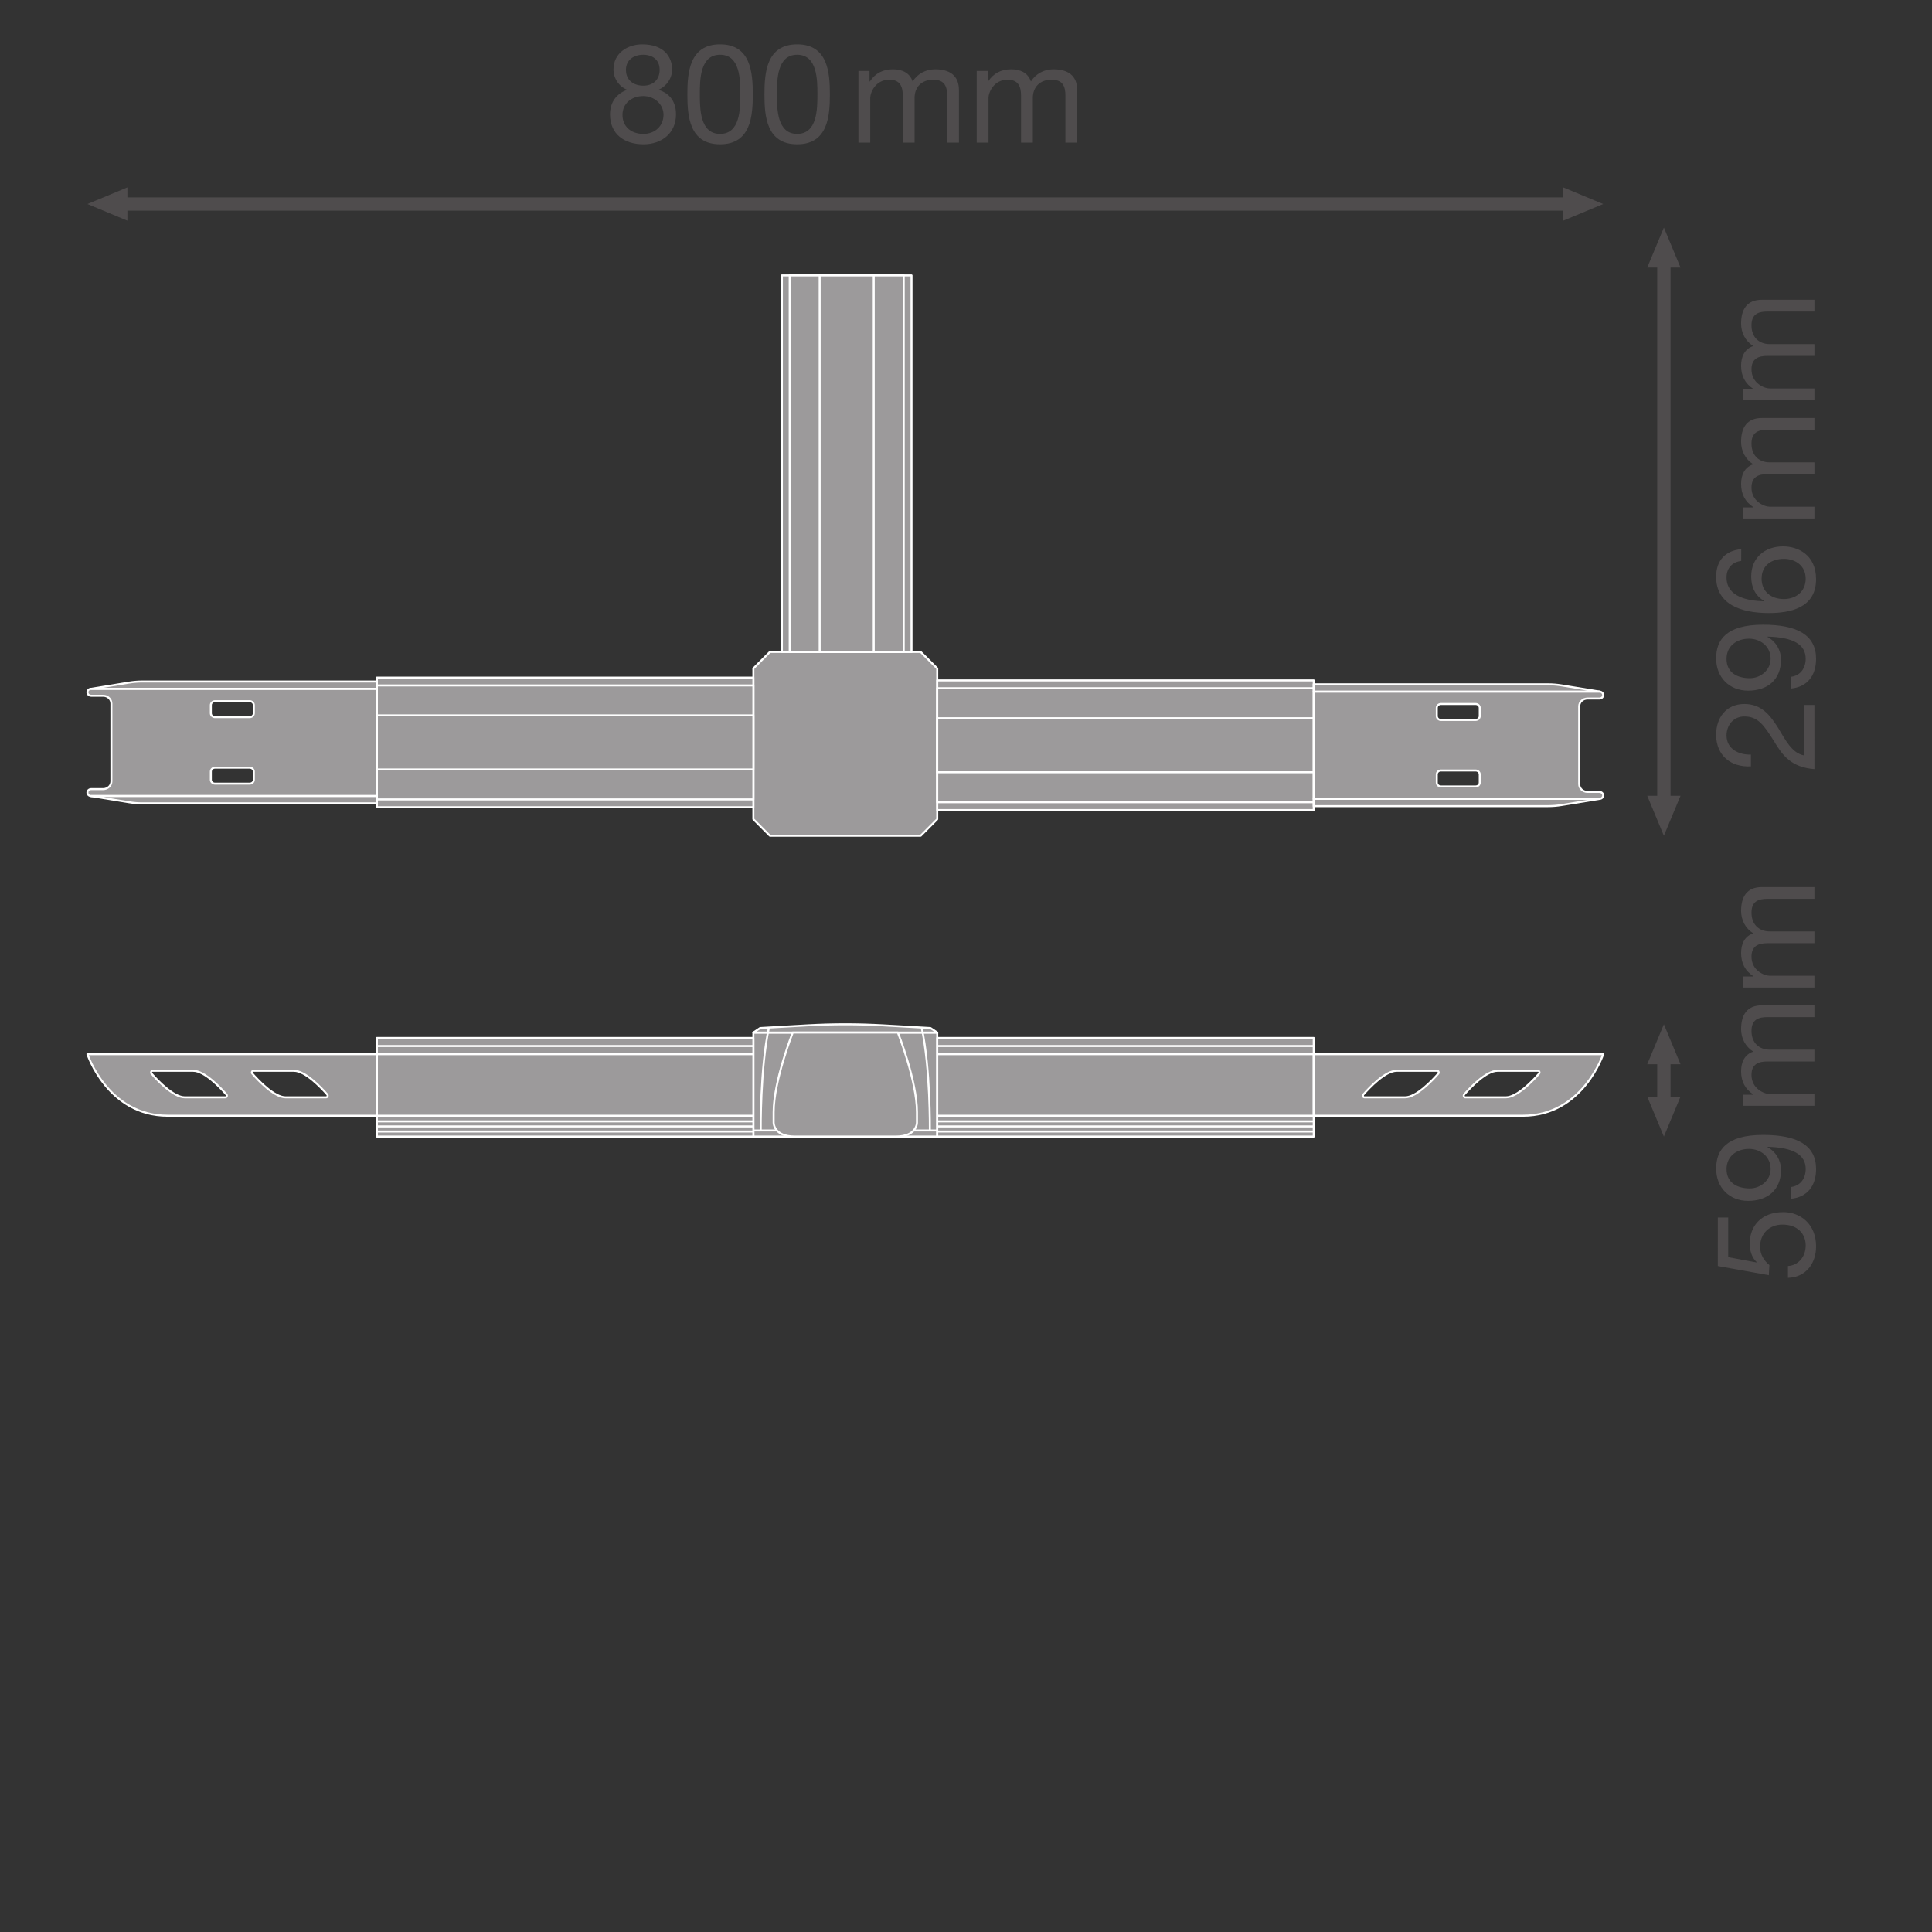 <?xml version="1.0" encoding="UTF-8" standalone="no"?>
<!-- Created with Inkscape (http://www.inkscape.org/) -->

<svg
   version="1.1"
   id="svg2722"
   xml:space="preserve"
   width="548.031"
   height="548.031"
   viewBox="0 0 548.031 548.031"
   xmlns="http://www.w3.org/2000/svg"
   xmlns:svg="http://www.w3.org/2000/svg"><rect x="0" y="0" width="548.031" height="548.031" fill="#333333" stroke="none"/><defs
     id="defs2726"><clipPath
       clipPathUnits="userSpaceOnUse"
       id="clipPath2750"><path
         d="M 0,411.023 H 411.023 V 0 H 0 Z"
         id="path2748" /></clipPath><clipPath
       clipPathUnits="userSpaceOnUse"
       id="clipPath2950"><path
         d="M 0,411.023 H 411.023 V 0 H 0 Z"
         id="path2948" /></clipPath></defs><g
     id="g2728"
     transform="matrix(1.333,0,0,-1.333,0,548.031)"><g
       id="g2730"
       transform="translate(160.316,268.879)"><path
         d="M 0,0 V -32.076 L 3.524,-35.6 H 35.6 l 3.524,3.524 V 0 L 35.6,3.524 H 3.524 Z"
         style="fill:#9c9a9b;fill-opacity:1;fill-rule:nonzero;stroke:none"
         id="path2732" /></g><g
       id="g2734"
       transform="translate(160.316,268.879)"><path
         d="M 0,0 V -32.076 L 3.524,-35.6 H 35.6 l 3.524,3.524 V 0 L 35.6,3.524 H 3.524 Z"
         style="fill:none;stroke:#ffffff;stroke-width:0.425;stroke-linecap:butt;stroke-linejoin:round;stroke-miterlimit:10;stroke-dasharray:none;stroke-opacity:1"
         id="path2736" /></g><path
       d="M 279.557,238.748 H 199.44 v 27.59 h 80.117 z"
       style="fill:#9c9a9b;fill-opacity:1;fill-rule:nonzero;stroke:#ffffff;stroke-width:0.425;stroke-linecap:butt;stroke-linejoin:round;stroke-miterlimit:10;stroke-dasharray:none;stroke-opacity:1"
       id="path2738" /><path
       d="M 279.557,240.414 H 199.44 v 24.259 h 80.117 z"
       style="fill:#9c9a9b;fill-opacity:1;fill-rule:nonzero;stroke:#ffffff;stroke-width:0.425;stroke-linecap:butt;stroke-linejoin:round;stroke-miterlimit:10;stroke-dasharray:none;stroke-opacity:1"
       id="path2740" /><path
       d="M 279.557,246.79 H 199.44 v 11.506 h 80.117 z"
       style="fill:#9c9a9b;fill-opacity:1;fill-rule:nonzero;stroke:#ffffff;stroke-width:0.425;stroke-linecap:butt;stroke-linejoin:round;stroke-miterlimit:10;stroke-dasharray:none;stroke-opacity:1"
       id="path2742" /><g
       id="g2744"><g
         id="g2746"
         clip-path="url(#clipPath2750)"><g
           id="g2752"
           transform="translate(314.887,258.749)"><path
             d="m 0,0 c 0,-0.458 -0.394,-0.829 -0.881,-0.829 h -7.381 c -0.487,0 -0.881,0.371 -0.881,0.829 v 1.738 c 0,0.458 0.394,0.829 0.881,0.829 h 7.381 C -0.394,2.567 0,2.196 0,1.738 Z m 0,-14.15 c 0,-0.458 -0.394,-0.829 -0.881,-0.829 h -7.381 c -0.487,0 -0.881,0.371 -0.881,0.829 v 1.738 c 0,0.458 0.394,0.829 0.881,0.829 h 7.381 c 0.487,0 0.881,-0.371 0.881,-0.829 z m 25.481,-1.991 h -2.556 c -0.973,0 -1.762,0.742 -1.762,1.658 V 2.071 c 0,0.916 0.789,1.658 1.762,1.658 h 2.556 c 0.434,0 0.785,0.331 0.785,0.739 0,0.408 -0.351,0.739 -0.785,0.739 h -60.81 v -22.826 h 60.81 c 0.434,0 0.785,0.331 0.785,0.739 0,0.408 -0.351,0.739 -0.785,0.739"
             style="fill:#9c9a9b;fill-opacity:1;fill-rule:nonzero;stroke:none"
             id="path2754" /></g><g
           id="g2756"
           transform="translate(314.887,258.749)"><path
             d="m 0,0 c 0,-0.458 -0.394,-0.829 -0.881,-0.829 h -7.381 c -0.487,0 -0.881,0.371 -0.881,0.829 v 1.738 c 0,0.458 0.394,0.829 0.881,0.829 h 7.381 C -0.394,2.567 0,2.196 0,1.738 Z m 0,-14.15 c 0,-0.458 -0.394,-0.829 -0.881,-0.829 h -7.381 c -0.487,0 -0.881,0.371 -0.881,0.829 v 1.738 c 0,0.458 0.394,0.829 0.881,0.829 h 7.381 c 0.487,0 0.881,-0.371 0.881,-0.829 z m 25.481,-1.991 h -2.556 c -0.973,0 -1.762,0.742 -1.762,1.658 V 2.071 c 0,0.916 0.789,1.658 1.762,1.658 h 2.556 c 0.434,0 0.785,0.331 0.785,0.739 0,0.408 -0.351,0.739 -0.785,0.739 h -60.81 v -22.826 h 60.81 c 0.434,0 0.785,0.331 0.785,0.739 0,0.408 -0.351,0.739 -0.785,0.739 z"
             style="fill:none;stroke:#ffffff;stroke-width:0.425;stroke-linecap:butt;stroke-linejoin:round;stroke-miterlimit:10;stroke-dasharray:none;stroke-opacity:1"
             id="path2758" /></g><g
           id="g2760"
           transform="translate(340.367,241.13)"><path
             d="m 0,0 -8.092,-1.319 c -0.937,-0.153 -1.886,-0.23 -2.835,-0.23 H -60.81 V 0 Z"
             style="fill:#9c9a9b;fill-opacity:1;fill-rule:nonzero;stroke:none"
             id="path2762" /></g><g
           id="g2764"
           transform="translate(340.367,241.13)"><path
             d="m 0,0 -8.092,-1.319 c -0.937,-0.153 -1.886,-0.23 -2.835,-0.23 H -60.81 V 0 Z"
             style="fill:none;stroke:#ffffff;stroke-width:0.425;stroke-linecap:butt;stroke-linejoin:round;stroke-miterlimit:10;stroke-dasharray:none;stroke-opacity:1"
             id="path2766" /></g><g
           id="g2768"
           transform="translate(340.367,263.957)"><path
             d="m 0,0 -8.092,1.319 c -0.937,0.153 -1.885,0.23 -2.835,0.23 H -60.81 V 0 Z"
             style="fill:#9c9a9b;fill-opacity:1;fill-rule:nonzero;stroke:none"
             id="path2770" /></g><g
           id="g2772"
           transform="translate(340.367,263.957)"><path
             d="m 0,0 -8.092,1.319 c -0.937,0.153 -1.885,0.23 -2.835,0.23 H -60.81 V 0 Z"
             style="fill:none;stroke:#ffffff;stroke-width:0.425;stroke-linecap:butt;stroke-linejoin:round;stroke-miterlimit:10;stroke-dasharray:none;stroke-opacity:1"
             id="path2774" /></g><path
           d="m 80.198,266.934 h 80.117 v -27.59 H 80.198 Z"
           style="fill:#9c9a9b;fill-opacity:1;fill-rule:nonzero;stroke:#ffffff;stroke-width:0.425;stroke-linecap:butt;stroke-linejoin:round;stroke-miterlimit:10;stroke-dasharray:none;stroke-opacity:1"
           id="path2776" /><path
           d="m 80.198,265.268 h 80.117 V 241.009 H 80.198 Z"
           style="fill:#9c9a9b;fill-opacity:1;fill-rule:nonzero;stroke:#ffffff;stroke-width:0.425;stroke-linecap:butt;stroke-linejoin:round;stroke-miterlimit:10;stroke-dasharray:none;stroke-opacity:1"
           id="path2778" /><path
           d="m 80.198,258.892 h 80.117 V 247.386 H 80.198 Z"
           style="fill:#9c9a9b;fill-opacity:1;fill-rule:nonzero;stroke:#ffffff;stroke-width:0.425;stroke-linecap:butt;stroke-linejoin:round;stroke-miterlimit:10;stroke-dasharray:none;stroke-opacity:1"
           id="path2780" /><g
           id="g2782"
           transform="translate(44.869,246.933)"><path
             d="M 0,0 C 0,0.458 0.394,0.829 0.881,0.829 H 8.262 C 8.749,0.829 9.143,0.458 9.143,0 v -1.738 c 0,-0.458 -0.394,-0.829 -0.881,-0.829 H 0.881 C 0.394,-2.567 0,-2.196 0,-1.738 Z m 0,14.15 c 0,0.458 0.394,0.829 0.881,0.829 h 7.381 c 0.487,0 0.881,-0.371 0.881,-0.829 v -1.738 c 0,-0.458 -0.394,-0.829 -0.881,-0.829 H 0.881 C 0.394,11.583 0,11.954 0,12.412 Z m -25.481,1.991 h 2.556 c 0.973,0 1.762,-0.742 1.762,-1.658 V -2.071 c 0,-0.916 -0.789,-1.658 -1.762,-1.658 h -2.556 c -0.434,0 -0.785,-0.331 -0.785,-0.739 0,-0.408 0.351,-0.739 0.785,-0.739 h 60.81 v 22.826 h -60.81 c -0.434,0 -0.785,-0.331 -0.785,-0.739 0,-0.408 0.351,-0.739 0.785,-0.739"
             style="fill:#9c9a9b;fill-opacity:1;fill-rule:nonzero;stroke:none"
             id="path2784" /></g><g
           id="g2786"
           transform="translate(44.869,246.933)"><path
             d="M 0,0 C 0,0.458 0.394,0.829 0.881,0.829 H 8.262 C 8.749,0.829 9.143,0.458 9.143,0 v -1.738 c 0,-0.458 -0.394,-0.829 -0.881,-0.829 H 0.881 C 0.394,-2.567 0,-2.196 0,-1.738 Z m 0,14.15 c 0,0.458 0.394,0.829 0.881,0.829 h 7.381 c 0.487,0 0.881,-0.371 0.881,-0.829 v -1.738 c 0,-0.458 -0.394,-0.829 -0.881,-0.829 H 0.881 C 0.394,11.583 0,11.954 0,12.412 Z m -25.481,1.991 h 2.556 c 0.973,0 1.762,-0.742 1.762,-1.658 V -2.071 c 0,-0.916 -0.789,-1.658 -1.762,-1.658 h -2.556 c -0.434,0 -0.785,-0.331 -0.785,-0.739 0,-0.408 0.351,-0.739 0.785,-0.739 h 60.81 v 22.826 h -60.81 c -0.434,0 -0.785,-0.331 -0.785,-0.739 0,-0.408 0.351,-0.739 0.785,-0.739 z"
             style="fill:none;stroke:#ffffff;stroke-width:0.425;stroke-linecap:butt;stroke-linejoin:round;stroke-miterlimit:10;stroke-dasharray:none;stroke-opacity:1"
             id="path2788" /></g><g
           id="g2790"
           transform="translate(19.388,264.552)"><path
             d="m 0,0 8.092,1.319 c 0.937,0.153 1.885,0.23 2.835,0.23 H 60.81 V 0 Z"
             style="fill:#9c9a9b;fill-opacity:1;fill-rule:nonzero;stroke:none"
             id="path2792" /></g><g
           id="g2794"
           transform="translate(19.388,264.552)"><path
             d="m 0,0 8.092,1.319 c 0.937,0.153 1.885,0.23 2.835,0.23 H 60.81 V 0 Z"
             style="fill:none;stroke:#ffffff;stroke-width:0.425;stroke-linecap:butt;stroke-linejoin:round;stroke-miterlimit:10;stroke-dasharray:none;stroke-opacity:1"
             id="path2796" /></g><g
           id="g2798"
           transform="translate(19.388,241.725)"><path
             d="m 0,0 8.092,-1.319 c 0.937,-0.153 1.885,-0.23 2.835,-0.23 H 60.81 V 0 Z"
             style="fill:#9c9a9b;fill-opacity:1;fill-rule:nonzero;stroke:none"
             id="path2800" /></g><g
           id="g2802"
           transform="translate(19.388,241.725)"><path
             d="m 0,0 8.092,-1.319 c 0.937,-0.153 1.885,-0.23 2.835,-0.23 H 60.81 V 0 Z"
             style="fill:none;stroke:#ffffff;stroke-width:0.425;stroke-linecap:butt;stroke-linejoin:round;stroke-miterlimit:10;stroke-dasharray:none;stroke-opacity:1"
             id="path2804" /></g><path
           d="m 193.97,272.403 h -27.59 v 80.117 h 27.59 z"
           style="fill:#9c9a9b;fill-opacity:1;fill-rule:nonzero;stroke:#ffffff;stroke-width:0.425;stroke-linecap:butt;stroke-linejoin:round;stroke-miterlimit:10;stroke-dasharray:none;stroke-opacity:1"
           id="path2806" /><path
           d="m 192.305,272.403 h -24.259 v 80.117 h 24.259 z"
           style="fill:#9c9a9b;fill-opacity:1;fill-rule:nonzero;stroke:#ffffff;stroke-width:0.425;stroke-linecap:butt;stroke-linejoin:round;stroke-miterlimit:10;stroke-dasharray:none;stroke-opacity:1"
           id="path2808" /><path
           d="m 185.929,272.403 h -11.506 v 80.117 h 11.506 z"
           style="fill:#9c9a9b;fill-opacity:1;fill-rule:nonzero;stroke:#ffffff;stroke-width:0.425;stroke-linecap:butt;stroke-linejoin:round;stroke-miterlimit:10;stroke-dasharray:none;stroke-opacity:1"
           id="path2810" /><path
           d="M 199.44,191.404 H 160.316 V 169.267 H 199.44 Z"
           style="fill:#9c9a9b;fill-opacity:1;fill-rule:nonzero;stroke:#ffffff;stroke-width:0.425;stroke-linecap:butt;stroke-linejoin:round;stroke-miterlimit:10;stroke-dasharray:none;stroke-opacity:1"
           id="path2812" /><path
           d="m 199.44,169.267 h -39.124 v 1.3 h 39.124 z"
           style="fill:#9c9a9b;fill-opacity:1;fill-rule:nonzero;stroke:#ffffff;stroke-width:0.425;stroke-linecap:butt;stroke-linejoin:round;stroke-miterlimit:10;stroke-dasharray:none;stroke-opacity:1"
           id="path2814" /><g
           id="g2816"
           transform="translate(187.974,192.933)"><path
             d="m 0,0 10.028,-0.569 1.438,-0.959 h -39.124 l 1.437,0.959 L -16.192,0 C -10.8,0.306 -5.393,0.306 0,0"
             style="fill:#9c9a9b;fill-opacity:1;fill-rule:nonzero;stroke:none"
             id="path2818" /></g><g
           id="g2820"
           transform="translate(187.974,192.933)"><path
             d="m 0,0 10.028,-0.569 1.438,-0.959 h -39.124 l 1.437,0.959 L -16.192,0 C -10.8,0.306 -5.393,0.306 0,0 Z"
             style="fill:none;stroke:#ffffff;stroke-width:0.425;stroke-linecap:butt;stroke-linejoin:round;stroke-miterlimit:10;stroke-dasharray:none;stroke-opacity:1"
             id="path2822" /></g><g
           id="g2824"
           transform="translate(161.878,170.567)"><path
             d="M 0,0 C 0,0 -0.123,13.311 1.751,21.904"
             style="fill:none;stroke:#ffffff;stroke-width:0.425;stroke-linecap:butt;stroke-linejoin:round;stroke-miterlimit:10;stroke-dasharray:none;stroke-opacity:1"
             id="path2826" /></g><g
           id="g2828"
           transform="translate(197.877,170.567)"><path
             d="M 0,0 C 0,0 0.123,13.311 -1.751,21.904"
             style="fill:none;stroke:#ffffff;stroke-width:0.425;stroke-linecap:butt;stroke-linejoin:round;stroke-miterlimit:10;stroke-dasharray:none;stroke-opacity:1"
             id="path2830" /></g><g
           id="g2832"
           transform="translate(190.596,169.267)"><path
             d="m 0,0 c 4.625,0 4.531,3.019 4.531,3.019 v 2.165 c 0,6.708 -4.062,16.953 -4.062,16.953 h -22.375 c 0,0 -4.062,-10.245 -4.062,-16.953 V 3.019 c 0,0 -0.094,-3.019 4.531,-3.019 z"
             style="fill:#9c9a9b;fill-opacity:1;fill-rule:nonzero;stroke:none"
             id="path2834" /></g><g
           id="g2836"
           transform="translate(190.596,169.267)"><path
             d="m 0,0 c 4.625,0 4.531,3.019 4.531,3.019 v 2.165 c 0,6.708 -4.062,16.953 -4.062,16.953 h -22.375 c 0,0 -4.062,-10.245 -4.062,-16.953 V 3.019 c 0,0 -0.094,-3.019 4.531,-3.019 z"
             style="fill:none;stroke:#ffffff;stroke-width:0.425;stroke-linecap:butt;stroke-linejoin:round;stroke-miterlimit:10;stroke-dasharray:none;stroke-opacity:1"
             id="path2838" /></g><path
           d="M 279.557,190.257 H 199.44 v -20.99 h 80.117 z"
           style="fill:#9c9a9b;fill-opacity:1;fill-rule:nonzero;stroke:#ffffff;stroke-width:0.425;stroke-linecap:butt;stroke-linejoin:round;stroke-miterlimit:10;stroke-dasharray:none;stroke-opacity:1"
           id="path2840" /><g
           id="g2842"
           transform="translate(199.44,188.529)"><path
             d="M 0,0 H 80.117"
             style="fill:#9c9a9b;fill-opacity:1;fill-rule:nonzero;stroke:#ffffff;stroke-width:0.425;stroke-linecap:butt;stroke-linejoin:round;stroke-miterlimit:10;stroke-dasharray:none;stroke-opacity:1"
             id="path2844" /></g><g
           id="g2846"
           transform="translate(199.44,186.801)"><path
             d="M 0,0 H 80.117"
             style="fill:#9c9a9b;fill-opacity:1;fill-rule:nonzero;stroke:#ffffff;stroke-width:0.425;stroke-linecap:butt;stroke-linejoin:round;stroke-miterlimit:10;stroke-dasharray:none;stroke-opacity:1"
             id="path2848" /></g><g
           id="g2850"
           transform="translate(199.44,170.347)"><path
             d="M 0,0 H 80.117"
             style="fill:#9c9a9b;fill-opacity:1;fill-rule:nonzero;stroke:#ffffff;stroke-width:0.425;stroke-linecap:butt;stroke-linejoin:round;stroke-miterlimit:10;stroke-dasharray:none;stroke-opacity:1"
             id="path2852" /></g><g
           id="g2854"
           transform="translate(199.44,171.427)"><path
             d="M 0,0 H 80.117"
             style="fill:#9c9a9b;fill-opacity:1;fill-rule:nonzero;stroke:#ffffff;stroke-width:0.425;stroke-linecap:butt;stroke-linejoin:round;stroke-miterlimit:10;stroke-dasharray:none;stroke-opacity:1"
             id="path2856" /></g><g
           id="g2858"
           transform="translate(199.44,172.507)"><path
             d="M 0,0 H 80.117"
             style="fill:#9c9a9b;fill-opacity:1;fill-rule:nonzero;stroke:#ffffff;stroke-width:0.425;stroke-linecap:butt;stroke-linejoin:round;stroke-miterlimit:10;stroke-dasharray:none;stroke-opacity:1"
             id="path2860" /></g><g
           id="g2862"
           transform="translate(199.44,173.702)"><path
             d="M 0,0 H 80.117"
             style="fill:#9c9a9b;fill-opacity:1;fill-rule:nonzero;stroke:#ffffff;stroke-width:0.425;stroke-linecap:butt;stroke-linejoin:round;stroke-miterlimit:10;stroke-dasharray:none;stroke-opacity:1"
             id="path2864" /></g><g
           id="g2866"
           transform="translate(327.516,182.666)"><path
             d="m 0,0 c -1.269,-1.451 -4.657,-5.044 -7.088,-5.044 h -8.64 c -0.272,0 -0.409,0.377 -0.216,0.597 1.269,1.452 4.657,5.044 7.088,5.044 h 8.64 C 0.056,0.597 0.193,0.22 0,0 m -21.451,0 c -1.269,-1.451 -4.657,-5.044 -7.088,-5.044 h -8.64 c -0.272,0 -0.409,0.377 -0.216,0.597 1.269,1.452 4.657,5.044 7.088,5.044 h 8.64 c 0.272,0 0.409,-0.377 0.216,-0.597 M -47.959,4.135 V -8.964 h 44.506 c 12.79,0 17.089,13.099 17.089,13.099 z"
             style="fill:#9c9a9b;fill-opacity:1;fill-rule:nonzero;stroke:none"
             id="path2868" /></g><g
           id="g2870"
           transform="translate(327.516,182.666)"><path
             d="m 0,0 c -1.269,-1.451 -4.657,-5.044 -7.088,-5.044 h -8.64 c -0.272,0 -0.409,0.377 -0.216,0.597 1.269,1.452 4.657,5.044 7.088,5.044 h 8.64 C 0.056,0.597 0.193,0.22 0,0 Z m -21.451,0 c -1.269,-1.451 -4.657,-5.044 -7.088,-5.044 h -8.64 c -0.272,0 -0.409,0.377 -0.216,0.597 1.269,1.452 4.657,5.044 7.088,5.044 h 8.64 c 0.272,0 0.409,-0.377 0.216,-0.597 z M -47.959,4.135 V -8.964 h 44.506 c 12.79,0 17.089,13.099 17.089,13.099 z"
             style="fill:none;stroke:#ffffff;stroke-width:0.425;stroke-linecap:butt;stroke-linejoin:round;stroke-miterlimit:10;stroke-dasharray:none;stroke-opacity:1"
             id="path2872" /></g><path
           d="m 80.199,190.257 h 80.117 v -20.99 H 80.199 Z"
           style="fill:#9c9a9b;fill-opacity:1;fill-rule:nonzero;stroke:#ffffff;stroke-width:0.425;stroke-linecap:butt;stroke-linejoin:round;stroke-miterlimit:10;stroke-dasharray:none;stroke-opacity:1"
           id="path2874" /><g
           id="g2876"
           transform="translate(160.316,188.529)"><path
             d="M 0,0 H -80.117"
             style="fill:#9c9a9b;fill-opacity:1;fill-rule:nonzero;stroke:#ffffff;stroke-width:0.425;stroke-linecap:butt;stroke-linejoin:round;stroke-miterlimit:10;stroke-dasharray:none;stroke-opacity:1"
             id="path2878" /></g><g
           id="g2880"
           transform="translate(160.316,186.801)"><path
             d="M 0,0 H -80.117"
             style="fill:#9c9a9b;fill-opacity:1;fill-rule:nonzero;stroke:#ffffff;stroke-width:0.425;stroke-linecap:butt;stroke-linejoin:round;stroke-miterlimit:10;stroke-dasharray:none;stroke-opacity:1"
             id="path2882" /></g><g
           id="g2884"
           transform="translate(160.316,170.347)"><path
             d="M 0,0 H -80.117"
             style="fill:#9c9a9b;fill-opacity:1;fill-rule:nonzero;stroke:#ffffff;stroke-width:0.425;stroke-linecap:butt;stroke-linejoin:round;stroke-miterlimit:10;stroke-dasharray:none;stroke-opacity:1"
             id="path2886" /></g><g
           id="g2888"
           transform="translate(160.316,171.427)"><path
             d="M 0,0 H -80.117"
             style="fill:#9c9a9b;fill-opacity:1;fill-rule:nonzero;stroke:#ffffff;stroke-width:0.425;stroke-linecap:butt;stroke-linejoin:round;stroke-miterlimit:10;stroke-dasharray:none;stroke-opacity:1"
             id="path2890" /></g><g
           id="g2892"
           transform="translate(160.316,172.507)"><path
             d="M 0,0 H -80.117"
             style="fill:#9c9a9b;fill-opacity:1;fill-rule:nonzero;stroke:#ffffff;stroke-width:0.425;stroke-linecap:butt;stroke-linejoin:round;stroke-miterlimit:10;stroke-dasharray:none;stroke-opacity:1"
             id="path2894" /></g><g
           id="g2896"
           transform="translate(160.316,173.702)"><path
             d="M 0,0 H -80.117"
             style="fill:#9c9a9b;fill-opacity:1;fill-rule:nonzero;stroke:#ffffff;stroke-width:0.425;stroke-linecap:butt;stroke-linejoin:round;stroke-miterlimit:10;stroke-dasharray:none;stroke-opacity:1"
             id="path2898" /></g><g
           id="g2900"
           transform="translate(32.456,183.263)"><path
             d="m 0,0 h 8.64 c 2.431,0 5.819,-3.593 7.088,-5.044 0.193,-0.22 0.056,-0.597 -0.216,-0.597 h -8.64 c -2.431,0 -5.819,3.593 -7.088,5.044 C -0.409,-0.377 -0.272,0 0,0 m 21.451,0 h 8.639 c 2.432,0 5.82,-3.593 7.089,-5.044 0.192,-0.22 0.056,-0.597 -0.217,-0.597 h -8.639 c -2.431,0 -5.819,3.593 -7.089,5.044 C 21.042,-0.377 21.179,0 21.451,0 m -35.303,3.538 c 0,0 4.299,-13.099 17.089,-13.099 H 47.743 V 3.538 Z"
             style="fill:#9c9a9b;fill-opacity:1;fill-rule:nonzero;stroke:none"
             id="path2902" /></g><g
           id="g2904"
           transform="translate(32.456,183.263)"><path
             d="m 0,0 h 8.64 c 2.431,0 5.819,-3.593 7.088,-5.044 0.193,-0.22 0.056,-0.597 -0.216,-0.597 h -8.64 c -2.431,0 -5.819,3.593 -7.088,5.044 C -0.409,-0.377 -0.272,0 0,0 Z m 21.451,0 h 8.639 c 2.432,0 5.82,-3.593 7.089,-5.044 0.192,-0.22 0.056,-0.597 -0.217,-0.597 h -8.639 c -2.431,0 -5.819,3.593 -7.089,5.044 C 21.042,-0.377 21.179,0 21.451,0 Z m -35.303,3.538 c 0,0 4.299,-13.099 17.089,-13.099 H 47.743 V 3.538 Z"
             style="fill:none;stroke:#ffffff;stroke-width:0.425;stroke-linecap:butt;stroke-linejoin:round;stroke-miterlimit:10;stroke-dasharray:none;stroke-opacity:1"
             id="path2906" /></g><g
           id="g2908"
           transform="translate(357.613,177.771)"><path
             d="M 0,0 -3.541,-8.504 -7.084,0 Z"
             style="fill:#4f4c4d;fill-opacity:1;fill-rule:nonzero;stroke:none"
             id="path2910" /></g><g
           id="g2912"
           transform="translate(357.613,184.658)"><path
             d="M 0,0 -3.541,8.504 -7.084,0 Z"
             style="fill:#4f4c4d;fill-opacity:1;fill-rule:nonzero;stroke:none"
             id="path2914" /></g><g
           id="g2916"
           transform="translate(354.072,186.769)"><path
             d="M 0,0 V -11.11"
             style="fill:none;stroke:#4f4c4d;stroke-width:2.835;stroke-linecap:butt;stroke-linejoin:round;stroke-miterlimit:3.864;stroke-dasharray:none;stroke-opacity:1"
             id="path2918" /></g><g
           id="g2920"
           transform="translate(332.649,371.253)"><path
             d="M 0,0 8.504,-3.541 0,-7.084 Z"
             style="fill:#4f4c4d;fill-opacity:1;fill-rule:nonzero;stroke:none"
             id="path2922" /></g><g
           id="g2924"
           transform="translate(27.107,371.253)"><path
             d="M 0,0 -8.504,-3.541 0,-7.084 Z"
             style="fill:#4f4c4d;fill-opacity:1;fill-rule:nonzero;stroke:none"
             id="path2926" /></g><g
           id="g2928"
           transform="translate(24.995,367.712)"><path
             d="M 0,0 H 309.765"
             style="fill:none;stroke:#4f4c4d;stroke-width:2.835;stroke-linecap:butt;stroke-linejoin:round;stroke-miterlimit:3.864;stroke-dasharray:none;stroke-opacity:1"
             id="path2930" /></g><g
           id="g2932"
           transform="translate(357.613,241.783)"><path
             d="M 0,0 -3.541,-8.504 -7.084,0 Z"
             style="fill:#4f4c4d;fill-opacity:1;fill-rule:nonzero;stroke:none"
             id="path2934" /></g><g
           id="g2936"
           transform="translate(357.613,354.197)"><path
             d="M 0,0 -3.541,8.504 -7.084,0 Z"
             style="fill:#4f4c4d;fill-opacity:1;fill-rule:nonzero;stroke:none"
             id="path2938" /></g><g
           id="g2940"
           transform="translate(354.072,356.309)"><path
             d="M 0,0 V -116.637"
             style="fill:none;stroke:#4f4c4d;stroke-width:2.835;stroke-linecap:butt;stroke-linejoin:round;stroke-miterlimit:3.864;stroke-dasharray:none;stroke-opacity:1"
             id="path2942" /></g></g></g><g
       id="g2944"><g
         id="g2946"
         clip-path="url(#clipPath2950)"><g
           id="g2952"
           transform="translate(367.762,152.037)"><path
             d="m 0,0 v -8.436 l 6.017,-1.121 0.059,0.059 c -1.033,0.915 -1.505,2.477 -1.505,3.894 0,3.716 2.36,6.754 7.167,6.754 3.54,0 6.961,-2.448 6.961,-7.315 0,-3.628 -2.212,-6.577 -5.987,-6.666 v 2.508 c 2.153,0.147 3.775,1.887 3.775,4.394 0,2.389 -1.651,4.424 -4.955,4.424 -2.743,0 -4.749,-1.888 -4.749,-4.719 0,-1.622 0.797,-2.92 1.977,-3.893 l -0.118,-2.154 -10.855,1.948 V 0 Z"
             style="fill:#4f4c4d;fill-opacity:1;fill-rule:nonzero;stroke:none"
             id="path2954" /></g><g
           id="g2956"
           transform="translate(367.407,162.333)"><path
             d="m 0,0 c 0,-2.979 2.39,-4.1 4.955,-4.1 2.272,0 4.425,1.711 4.425,4.129 0,2.625 -2.124,4.278 -4.602,4.278 C 2.212,4.307 0,2.802 0,0 m 13.656,-3.805 c 2.035,0.206 3.186,1.829 3.186,3.834 0,3.069 -2.654,4.573 -8.081,4.72 l -0.06,-0.06 c 1.77,-0.943 2.891,-2.801 2.891,-4.836 0,-4.277 -2.862,-6.607 -6.99,-6.607 -4.012,0 -6.814,2.831 -6.814,6.872 0,3.894 2.094,7.167 9.999,7.167 7.227,0 11.267,-2.182 11.267,-7.256 0,-3.509 -1.799,-6.016 -5.398,-6.341 z"
             style="fill:#4f4c4d;fill-opacity:1;fill-rule:nonzero;stroke:none"
             id="path2958" /></g><g
           id="g2960"
           transform="translate(370.858,175.815)"><path
             d="m 0,0 v 2.36 h 2.241 v 0.059 c -1.74,1.15 -2.595,2.772 -2.595,4.926 0,1.887 0.708,3.568 2.595,4.188 -1.651,1.032 -2.595,2.802 -2.595,4.779 0,3.038 1.268,5.073 4.424,5.073 H 15.249 V 18.877 H 5.25 c -1.888,0 -3.392,-0.501 -3.392,-2.949 0,-2.449 1.534,-3.982 3.894,-3.982 h 9.497 V 9.438 H 5.25 c -1.976,0 -3.392,-0.619 -3.392,-2.86 0,-2.95 2.713,-4.07 3.894,-4.07 h 9.497 V 0 Z"
             style="fill:#4f4c4d;fill-opacity:1;fill-rule:nonzero;stroke:none"
             id="path2962" /></g><g
           id="g2964"
           transform="translate(370.858,200.98)"><path
             d="m 0,0 v 2.359 h 2.241 v 0.059 c -1.74,1.15 -2.595,2.773 -2.595,4.926 0,1.887 0.708,3.569 2.595,4.188 -1.651,1.032 -2.595,2.802 -2.595,4.779 0,3.038 1.268,5.073 4.424,5.073 H 15.249 V 18.877 H 5.25 c -1.888,0 -3.392,-0.502 -3.392,-2.95 0,-2.448 1.534,-3.982 3.894,-3.982 h 9.497 V 9.438 H 5.25 c -1.976,0 -3.392,-0.62 -3.392,-2.861 0,-2.949 2.713,-4.07 3.894,-4.07 h 9.497 V 0 Z"
             style="fill:#4f4c4d;fill-opacity:1;fill-rule:nonzero;stroke:none"
             id="path2966" /></g><g
           id="g2968"
           transform="translate(136.919,392.901)"><path
             d="m 0,0 c 2.006,0 3.451,1.239 3.451,3.363 0,2.123 -1.475,3.215 -3.511,3.215 -2.004,0 -3.656,-1.121 -3.656,-3.215 C -3.716,1.092 -2.035,0 0,0 m 0,-10.264 c 2.507,0 4.276,1.741 4.276,4.071 0,2.241 -1.946,3.981 -4.305,3.981 -2.478,0 -4.425,-1.563 -4.425,-4.011 0,-2.507 1.858,-4.041 4.454,-4.041 M -0.235,8.79 c 4.571,0 6.34,-2.654 6.34,-5.339 0,-1.888 -1.15,-3.539 -2.89,-4.336 2.507,-0.796 3.717,-2.625 3.717,-5.22 0,-4.041 -3.068,-6.371 -6.932,-6.371 -4.011,0 -7.108,2.123 -7.108,6.371 0,2.477 1.297,4.395 3.658,5.22 -1.771,0.708 -2.921,2.448 -2.921,4.336 0,3.422 2.921,5.339 6.136,5.339"
             style="fill:#4f4c4d;fill-opacity:1;fill-rule:nonzero;stroke:none"
             id="path2970" /></g><g
           id="g2972"
           transform="translate(153.232,382.638)"><path
             d="m 0,0 c 4.277,0 4.307,5.309 4.307,8.436 0,3.096 -0.03,8.406 -4.307,8.406 -4.277,0 -4.307,-5.31 -4.307,-8.406 C -4.307,5.309 -4.277,0 0,0 m 0,19.054 c 6.548,0 6.961,-6.047 6.961,-10.648 C 6.961,3.805 6.548,-2.212 0,-2.212 c -6.548,0 -6.961,6.017 -6.961,10.618 0,4.601 0.413,10.648 6.961,10.648"
             style="fill:#4f4c4d;fill-opacity:1;fill-rule:nonzero;stroke:none"
             id="path2974" /></g><g
           id="g2976"
           transform="translate(169.635,382.638)"><path
             d="m 0,0 c 4.277,0 4.307,5.309 4.307,8.436 0,3.096 -0.03,8.406 -4.307,8.406 -4.277,0 -4.307,-5.31 -4.307,-8.406 C -4.307,5.309 -4.277,0 0,0 m 0,19.054 c 6.548,0 6.961,-6.047 6.961,-10.648 C 6.961,3.805 6.548,-2.212 0,-2.212 c -6.548,0 -6.961,6.017 -6.961,10.618 0,4.601 0.413,10.648 6.961,10.648"
             style="fill:#4f4c4d;fill-opacity:1;fill-rule:nonzero;stroke:none"
             id="path2978" /></g><g
           id="g2980"
           transform="translate(182.674,396.028)"><path
             d="m 0,0 h 2.36 v -2.241 h 0.059 c 1.15,1.74 2.772,2.595 4.926,2.595 1.887,0 3.569,-0.708 4.188,-2.595 1.032,1.651 2.802,2.595 4.779,2.595 3.038,0 5.073,-1.268 5.073,-4.424 v -11.179 h -2.508 v 9.999 c 0,1.888 -0.501,3.392 -2.949,3.392 -2.448,0 -3.982,-1.534 -3.982,-3.894 v -9.497 H 9.439 v 9.999 c 0,1.976 -0.62,3.392 -2.861,3.392 -2.949,0 -4.07,-2.713 -4.07,-3.894 v -9.497 H 0 Z"
             style="fill:#4f4c4d;fill-opacity:1;fill-rule:nonzero;stroke:none"
             id="path2982" /></g><g
           id="g2984"
           transform="translate(207.838,396.028)"><path
             d="m 0,0 h 2.359 v -2.241 h 0.059 c 1.15,1.74 2.773,2.595 4.926,2.595 1.888,0 3.569,-0.708 4.189,-2.595 1.031,1.651 2.801,2.595 4.778,2.595 3.038,0 5.074,-1.268 5.074,-4.424 v -11.179 h -2.508 v 9.999 c 0,1.888 -0.502,3.392 -2.949,3.392 -2.449,0 -3.983,-1.534 -3.983,-3.894 v -9.497 H 9.438 v 9.999 c 0,1.976 -0.62,3.392 -2.86,3.392 -2.95,0 -4.07,-2.713 -4.07,-3.894 v -9.497 H 0 Z"
             style="fill:#4f4c4d;fill-opacity:1;fill-rule:nonzero;stroke:none"
             id="path2986" /></g><g
           id="g2988"
           transform="translate(372.596,248.047)"><path
             d="m 0,0 c -4.247,-0.236 -7.403,2.301 -7.403,6.725 0,3.628 2.124,6.547 6.016,6.547 3.688,0 5.516,-2.477 7.168,-5.073 C 7.345,5.604 8.73,2.802 11.297,2.33 v 10.736 h 2.212 V -0.59 c -4.926,0.383 -6.784,2.92 -8.554,5.869 -2.212,3.539 -3.451,5.339 -6.371,5.339 -2.271,0 -3.775,-1.829 -3.775,-4.041 0,-2.92 2.684,-4.159 5.191,-4.07 z"
             style="fill:#4f4c4d;fill-opacity:1;fill-rule:nonzero;stroke:none"
             id="path2990" /></g><g
           id="g2992"
           transform="translate(367.404,270.908)"><path
             d="m 0,0 c 0,-2.979 2.39,-4.101 4.955,-4.101 2.272,0 4.425,1.711 4.425,4.13 0,2.625 -2.124,4.277 -4.602,4.277 C 2.212,4.306 0,2.802 0,0 m 13.656,-3.806 c 2.035,0.207 3.186,1.829 3.186,3.835 0,3.068 -2.654,4.572 -8.081,4.719 L 8.701,4.689 c 1.77,-0.944 2.891,-2.801 2.891,-4.836 0,-4.278 -2.862,-6.608 -6.99,-6.608 -4.012,0 -6.814,2.832 -6.814,6.872 0,3.894 2.094,7.168 9.999,7.168 7.227,0 11.267,-2.182 11.267,-7.256 0,-3.509 -1.799,-6.017 -5.398,-6.341 z"
             style="fill:#4f4c4d;fill-opacity:1;fill-rule:nonzero;stroke:none"
             id="path2994" /></g><g
           id="g2996"
           transform="translate(379.586,283.652)"><path
             d="M 0,0 C 2.596,0 4.66,1.593 4.66,4.336 4.66,7.05 2.507,8.554 0.029,8.554 -2.566,8.554 -4.719,7.197 -4.719,4.336 -4.719,1.534 -2.625,0 0,0 m -9.055,8.111 c -1.887,-0.235 -3.127,-1.504 -3.127,-3.509 0,-4.248 4.72,-4.985 7.935,-5.074 l 0.059,0.06 c -1.917,1.18 -2.744,2.949 -2.744,5.221 0,4.01 2.92,6.4 6.785,6.4 3.067,0 7.019,-1.711 7.019,-6.99 0,-6.224 -5.692,-7.198 -10.058,-7.198 -5.751,0 -11.208,1.741 -11.208,7.699 0,3.451 1.917,5.574 5.339,5.899 z"
             style="fill:#4f4c4d;fill-opacity:1;fill-rule:nonzero;stroke:none"
             id="path2998" /></g><g
           id="g3000"
           transform="translate(370.856,300.792)"><path
             d="m 0,0 v 2.36 h 2.241 v 0.059 c -1.74,1.15 -2.595,2.772 -2.595,4.926 0,1.887 0.708,3.568 2.595,4.188 -1.651,1.032 -2.595,2.802 -2.595,4.779 0,3.038 1.268,5.073 4.424,5.073 H 15.249 V 18.877 H 5.25 c -1.888,0 -3.392,-0.501 -3.392,-2.949 0,-2.449 1.534,-3.982 3.894,-3.982 h 9.497 V 9.438 H 5.25 c -1.976,0 -3.392,-0.619 -3.392,-2.86 0,-2.95 2.713,-4.07 3.894,-4.07 h 9.497 V 0 Z"
             style="fill:#4f4c4d;fill-opacity:1;fill-rule:nonzero;stroke:none"
             id="path3002" /></g><g
           id="g3004"
           transform="translate(370.856,325.956)"><path
             d="m 0,0 v 2.359 h 2.241 v 0.059 c -1.74,1.15 -2.595,2.773 -2.595,4.926 0,1.887 0.708,3.569 2.595,4.188 -1.651,1.032 -2.595,2.802 -2.595,4.779 0,3.038 1.268,5.073 4.424,5.073 H 15.249 V 18.877 H 5.25 c -1.888,0 -3.392,-0.502 -3.392,-2.95 0,-2.448 1.534,-3.982 3.894,-3.982 h 9.497 V 9.438 H 5.25 c -1.976,0 -3.392,-0.62 -3.392,-2.861 0,-2.949 2.713,-4.07 3.894,-4.07 h 9.497 V 0 Z"
             style="fill:#4f4c4d;fill-opacity:1;fill-rule:nonzero;stroke:none"
             id="path3006" /></g></g></g></g></svg>
